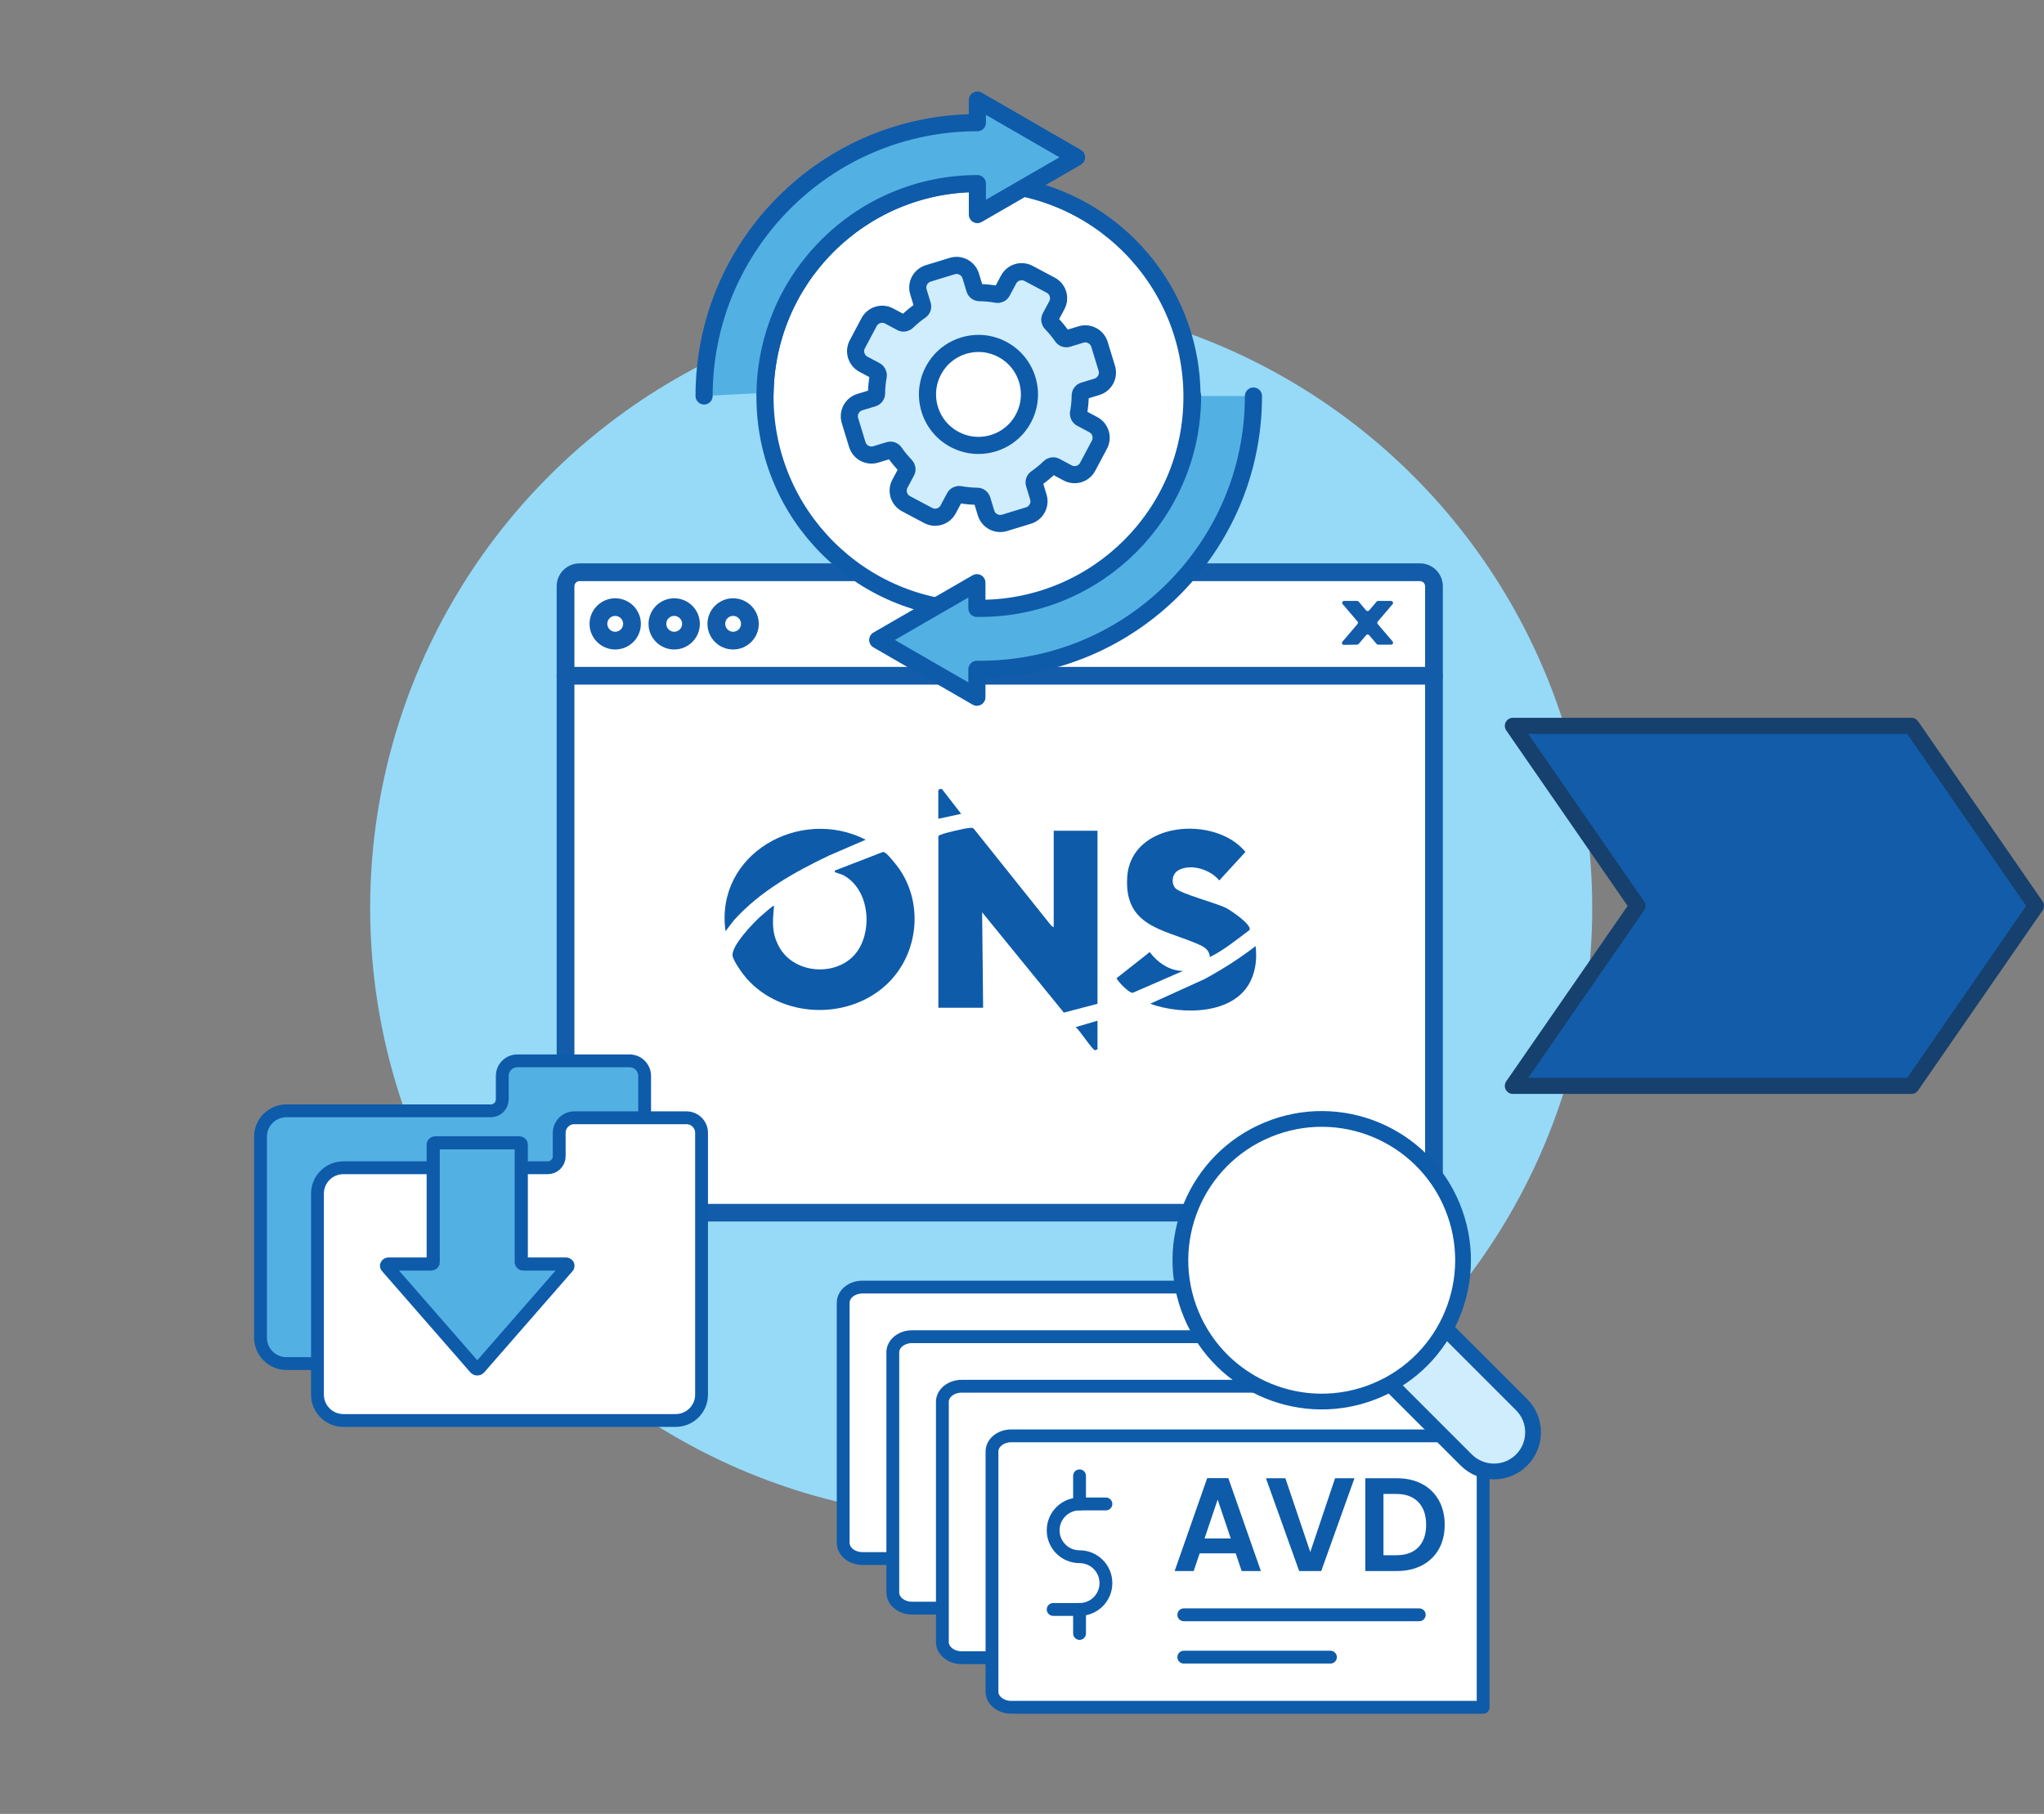<svg xmlns="http://www.w3.org/2000/svg" id="Layer_2" viewBox="0 0 371.18 329.44"><rect x="0" y="0" width="371.18" height="329.44" fill="#808080" stroke="none"/><g id="Layer_1-2"><rect width="371.17" height="329.44" style="fill:none;"></rect><circle cx="178.18" cy="164.9" r="110.96" style="fill:#96daf8;"></circle><polygon points="347.11 131.83 274.73 131.83 297.34 164.53 274.73 197.22 347.11 197.22 369.72 164.53 347.11 131.83" style="fill:#135ca9; stroke:#16406d; stroke-linecap:round; stroke-linejoin:round; stroke-width:2.92px;"></polygon><rect x="102.36" y="103.79" width="158.91" height="116.89" rx="2.51" ry="2.51" style="fill:#fff;"></rect><path d="M252.63,109.14h-2.38c-.1,0-.2.04-.26.12l-1.37,1.61c-.14.16-.39.16-.53,0l-1.37-1.61c-.07-.08-.16-.12-.26-.12h-2.38c-.3,0-.46.35-.26.58l2.7,3.16c.11.13.11.32,0,.45l-2.74,3.21c-.2.23-.03.58.27.58l2.41-.04c.1,0,.19-.05.26-.12l1.37-1.61c.14-.16.39-.16.53,0l1.37,1.61c.07.08.16.12.26.12h2.38c.3,0,.46-.35.26-.58l-2.7-3.16c-.11-.13-.11-.32,0-.45l2.7-3.16c.19-.23.03-.58-.26-.58Z" style="fill:#135ca9;"></path><path d="M260.38,124.34H102.69c-.89,0-1.61-.72-1.61-1.61s.72-1.61,1.61-1.61h157.7c.89,0,1.61.72,1.61,1.61s-.72,1.61-1.61,1.61Z" style="fill:#135ca9;"></path><path d="M257.86,221.85H105.24c-2.29,0-4.15-1.86-4.15-4.15v-111.23c0-2.29,1.86-4.15,4.15-4.15h152.62c2.29,0,4.15,1.86,4.15,4.15v111.23c0,2.29-1.86,4.15-4.15,4.15ZM105.24,105.54c-.52,0-.93.42-.93.94v111.23c0,.52.42.94.93.94h152.62c.52,0,.93-.42.93-.94v-111.23c0-.52-.42-.94-.93-.94H105.24Z" style="fill:#135ca9;"></path><path d="M111.72,117.96c-2.57,0-4.66-2.09-4.66-4.65s2.09-4.65,4.66-4.65,4.66,2.09,4.66,4.65-2.09,4.65-4.66,4.65ZM111.72,111.86c-.8,0-1.44.65-1.44,1.44s.65,1.44,1.44,1.44,1.44-.65,1.44-1.44-.65-1.44-1.44-1.44Z" style="fill:#135ca9;"></path><path d="M122.43,117.96c-2.57,0-4.66-2.09-4.66-4.65s2.09-4.65,4.66-4.65,4.66,2.09,4.66,4.65-2.09,4.65-4.66,4.65ZM122.43,111.86c-.8,0-1.44.65-1.44,1.44s.65,1.44,1.44,1.44,1.44-.65,1.44-1.44-.65-1.44-1.44-1.44Z" style="fill:#135ca9;"></path><path d="M133.13,117.96c-2.57,0-4.66-2.09-4.66-4.65s2.09-4.65,4.66-4.65,4.66,2.09,4.66,4.65-2.09,4.65-4.66,4.65ZM133.13,111.86c-.8,0-1.44.65-1.44,1.44s.65,1.44,1.44,1.44,1.44-.65,1.44-1.44-.65-1.44-1.44-1.44Z" style="fill:#135ca9;"></path><path d="M191.35,168.4l-.41-.23-14.11-17.66c-.27-.26-.55-.15-.86-.13-.8.06-4.26.86-4.99,1.17-.21.09-.44.12-.58.33v31.15h8.13l-.18-17.34,14.84,18.22,6.11-1.6v-31.43h-7.95v17.52Z" style="fill:#0e5baa;"></path><path d="M160.77,154.92c-.14-.1-.23-.18-.42-.19l-8.74,3.38c-.08.47.07.28.26.37.38.19.92.28,1.31.49,4.5,2.46,5.3,9.32,2.74,13.45-3.14,5.06-11.59,4.8-14.45-.48-1.32-2.44-1.18-4.36-.95-6.98.01-.14.22-.55-.19-.37-.18.08-1.95,1.61-2.26,1.89-1.37,1.23-5.16,5.21-5.05,7.02.06.95,1.92,3.49,2.61,4.27,6.29,7.03,17.97,7.56,25.02,1.35,5.98-5.26,7.22-14.53,2.75-21.17-.48-.71-1.99-2.61-2.63-3.06Z" style="fill:#0e5baa;"></path><path d="M217.22,171.33c1.18.5,2.39,1.01,2.48,2.49,2.56-1.25,4.88-3.17,7.2-4.9.54-.92-3.39-3.57-4.19-3.98-1.84-.95-8.43-2.64-9.28-3.64-.8-.94-.59-2.58.54-3.23,2.25-1.3,5.88-.13,7.44,1.84l4.76-5.18c-5.44-6.7-20.8-5.6-21.47,4.54-.59,8.88,6.39,9.48,12.52,12.06Z" style="fill:#0e5baa;"></path><path d="M150.46,155.42l6.75-2.91c-11.95-6.11-27.42,2.6-25.46,16.61l1.53-1.99c4.73-5.24,10.88-8.69,17.19-11.71Z" style="fill:#0e5baa;"></path><path d="M228.01,171.83c-2.92,2.25-6.03,4.23-9.27,5.99l-9.87,4.48c5.67,2.05,15.28,2.11,18.27-4.21.92-1.94,1.13-4.16.87-6.26Z" style="fill:#0e5baa;"></path><path d="M208.78,172.92l-6.03,4.75c.35.71,2.28,2.69,2.94,2.65l9.14-3.98c-2.46,0-4.64-1.54-6.05-3.43Z" style="fill:#0e5baa;"></path><path d="M171.12,143.38c-.21-.2-.66-.06-.73.18v5.15l4.15-.9-3.43-4.43Z" style="fill:#0e5baa;"></path><path d="M198.84,190.75c.09.01.29-.18.46-.13v-5.24l-3.97,1.17c.72.49,2.99,4.11,3.51,4.19Z" style="fill:#0e5baa;"></path><path d="M91.21,195.41v4.26c0,1.15-.93,2.08-2.08,2.08h-37.12c-2.6,0-4.7,2.1-4.7,4.7v36.5c0,2.6,2.1,4.7,4.7,4.7h60.35c2.6,0,4.7-2.1,4.7-4.7v-47.54c0-1.51-1.23-2.74-2.74-2.74h-20.37c-1.51,0-2.74,1.23-2.74,2.74Z" style="fill:#53b0e3; stroke:#0e5baa; stroke-linecap:round; stroke-linejoin:round; stroke-width:2.33px;"></path><path d="M101.55,205.75v4.26c0,1.15-.93,2.08-2.08,2.08h-37.12c-2.6,0-4.7,2.1-4.7,4.7v36.5c0,2.6,2.1,4.7,4.7,4.7h60.35c2.6,0,4.7-2.1,4.7-4.7v-47.54c0-1.51-1.23-2.74-2.74-2.74h-20.37c-1.51,0-2.74,1.23-2.74,2.74Z" style="fill:#fff; stroke:#0e5baa; stroke-linecap:round; stroke-linejoin:round; stroke-width:2.33px;"></path><path d="M103.08,230.07l-16.08,18.43c-.16.17-.49.17-.65,0l-16.08-18.43c-.19-.21,0-.5.32-.5h7.68c.22,0,.4-.14.4-.31v-21.39c0-.17.18-.31.4-.31h15.19c.22,0,.4.14.4.31v21.39c0,.17.18.31.4.31h7.68c.33,0,.51.29.32.5Z" style="fill:#53b0e3; stroke:#0e5baa; stroke-linecap:round; stroke-linejoin:round; stroke-width:2.39px;"></path><path d="M242.31,283.06h-85.69c-1.93,0-3.5-1.27-3.5-2.84v-43.62c0-1.57,1.57-2.84,3.5-2.84h82.19c1.93,0,3.5,1.27,3.5,2.84v46.46Z" style="fill:#fff; stroke:#0e5baa; stroke-linecap:round; stroke-linejoin:round; stroke-width:2.33px;"></path><path d="M251.32,292.07h-85.69c-1.93,0-3.5-1.27-3.5-2.84v-43.62c0-1.57,1.57-2.84,3.5-2.84h82.19c1.93,0,3.5,1.27,3.5,2.84v46.46Z" style="fill:#fff; stroke:#0e5baa; stroke-linecap:round; stroke-linejoin:round; stroke-width:2.33px;"></path><path d="M260.32,301.07h-85.69c-1.93,0-3.5-1.27-3.5-2.84v-43.62c0-1.57,1.57-2.84,3.5-2.84h82.19c1.93,0,3.5,1.27,3.5,2.84v46.46Z" style="fill:#fff; stroke:#0e5baa; stroke-linecap:round; stroke-linejoin:round; stroke-width:2.33px;"></path><path d="M269.33,310.08h-85.69c-1.93,0-3.5-1.27-3.5-2.84v-43.62c0-1.57,1.57-2.84,3.5-2.84h82.19c1.93,0,3.5,1.27,3.5,2.84v46.46Z" style="fill:#fff; stroke:#0e5baa; stroke-linecap:round; stroke-linejoin:round; stroke-width:2.33px;"></path><path d="M214.97,293.28h42.76" style="fill:none; stroke:#0e5baa; stroke-linecap:round; stroke-linejoin:round; stroke-width:2.33px;"></path><path d="M214.97,300.97h26.63" style="fill:none; stroke:#0e5baa; stroke-linecap:round; stroke-linejoin:round; stroke-width:2.33px;"></path><path d="M200.83,273.15h-4.79c-2.64,0-4.79,2.14-4.79,4.79s2.14,4.79,4.79,4.79,4.79,2.14,4.79,4.79-2.14,4.79-4.79,4.79h-4.79" style="fill:none; stroke:#0e5baa; stroke-linecap:round; stroke-linejoin:round; stroke-width:2.33px;"></path><line x1="196.04" y1="296.67" x2="196.04" y2="292.3" style="fill:none; stroke:#0e5baa; stroke-linecap:round; stroke-linejoin:round; stroke-width:2.33px;"></line><line x1="196.04" y1="273.15" x2="196.04" y2="268.04" style="fill:none; stroke:#0e5baa; stroke-linecap:round; stroke-linejoin:round; stroke-width:2.33px;"></line><path d="M224.4,282.12h-6.55l-1.08,3.21h-3.46l5.91-16.87h3.84l5.91,16.87h-3.49l-1.08-3.21ZM223.5,279.41l-2.38-7.05-2.38,7.05h4.76Z" style="fill:#0e5baa;"></path><path d="M245.96,268.48l-6.03,16.85h-4.01l-6.03-16.85h3.53l4.52,13.4,4.5-13.4h3.51Z" style="fill:#0e5baa;"></path><path d="M258.24,269.52c1.31.69,2.32,1.68,3.04,2.96.71,1.28,1.07,2.76,1.07,4.45s-.36,3.17-1.07,4.43c-.71,1.26-1.73,2.24-3.04,2.93-1.31.69-2.83,1.04-4.56,1.04h-5.75v-16.85h5.75c1.73,0,3.25.35,4.56,1.04ZM257.57,281.01c.94-.97,1.41-2.33,1.41-4.08s-.47-3.13-1.41-4.11c-.94-.99-2.28-1.49-4.01-1.49h-2.33v11.13h2.33c1.73,0,3.06-.48,4.01-1.45Z" style="fill:#0e5baa;"></path><path d="M243.55,242.45l10.05-10.05,22.72,22.72c2.77,2.77,2.77,7.27,0,10.05h0c-2.77,2.77-7.27,2.77-10.05,0l-22.72-22.72Z" style="fill:#cfedfc; stroke:#0e5baa; stroke-linecap:round; stroke-linejoin:round; stroke-width:2.86px;"></path><circle cx="240.02" cy="228.88" r="25.66" transform="translate(-69.32 109.28) rotate(-22.5)" style="fill:#fff; stroke:#0e5baa; stroke-linecap:round; stroke-linejoin:round; stroke-width:2.86px;"></circle><circle cx="177.69" cy="72.07" r="38.77" style="fill:#fff; stroke:#0e5baa; stroke-linecap:round; stroke-linejoin:round; stroke-width:3.11px;"></circle><path d="M216.56,71.92c0,5.32-1.08,10.39-3.04,15-1.95,4.61-4.78,8.77-8.27,12.26-3.49,3.49-7.65,6.32-12.26,8.27-4.61,1.95-9.68,3.04-15,3.04-.26,0-.34,0-.59,0v-4.66l-18.01,10.4,18.01,10.4v-5.07h.59c6.85,0,13.38-1.39,19.32-3.9,5.94-2.51,11.28-6.15,15.77-10.64,4.49-4.49,8.12-9.84,10.64-15.77,2.51-5.94,3.9-12.47,3.9-19.32" style="fill:#53b0e3; stroke:#0e5baa; stroke-linecap:round; stroke-linejoin:round; stroke-width:3.11px;"></path><path d="M138.93,71.34c.08-5.1,1.15-9.97,3.03-14.42,1.95-4.61,4.78-8.77,8.27-12.26,3.49-3.49,7.65-6.32,12.26-8.27s9.68-3.04,15-3.04v5.62l18.01-10.4-18.01-10.4v4.11c-6.85,0-13.38,1.39-19.32,3.9-5.94,2.51-11.28,6.15-15.77,10.64-4.49,4.49-8.12,9.84-10.64,15.77-2.51,5.94-3.9,12.47-3.9,19.32" style="fill:#53b0e3; stroke:#0e5baa; stroke-linecap:round; stroke-linejoin:round; stroke-width:3.11px;"></path><path d="M157.82,58.51l-2.13,4.01c-.7,1.31-.2,2.94,1.12,3.64l2.21,1.18c.35.19.53.58.46.97-.19,1.04-.29,2.08-.3,3.12,0,.4-.25.75-.64.87l-2.4.73c-1.42.44-2.22,1.94-1.79,3.36l1.33,4.35c.44,1.42,1.94,2.22,3.36,1.79l2.4-.73c.38-.12.79.03,1.01.36.59.86,1.26,1.66,1.99,2.42.28.29.35.71.16,1.06l-1.18,2.21c-.7,1.31-.2,2.94,1.12,3.64l4.01,2.13c1.31.7,2.94.2,3.64-1.12l1.18-2.21c.19-.35.58-.53.97-.46,1.04.19,2.08.29,3.12.3.4,0,.75.25.87.64l.73,2.4c.44,1.42,1.94,2.22,3.36,1.79l4.35-1.33c1.42-.44,2.22-1.94,1.79-3.36l-.73-2.4c-.12-.38.03-.79.36-1.01.86-.59,1.66-1.26,2.42-1.99.29-.28.71-.35,1.06-.16l2.21,1.18c1.31.7,2.94.2,3.64-1.12l2.13-4.01c.7-1.31.2-2.94-1.12-3.64l-2.21-1.18c-.35-.19-.53-.58-.46-.97.19-1.04.29-2.08.3-3.12,0-.4.25-.75.64-.87l2.4-.73c1.42-.44,2.22-1.94,1.79-3.36l-1.33-4.35c-.44-1.42-1.94-2.22-3.36-1.79l-2.4.73c-.38.12-.79-.03-1.01-.36-.59-.86-1.26-1.66-1.99-2.42-.28-.29-.35-.71-.16-1.06l1.18-2.21c.7-1.31.2-2.94-1.12-3.64l-4.01-2.13c-1.31-.7-2.94-.2-3.64,1.12l-1.18,2.21c-.19.35-.58.53-.97.46-1.04-.19-2.08-.29-3.12-.3-.4,0-.75-.25-.87-.64l-.73-2.4c-.44-1.42-1.94-2.22-3.36-1.79l-4.35,1.33c-1.42.44-2.22,1.94-1.79,3.36l.73,2.4c.12.38-.03.79-.36,1.01-.86.59-1.66,1.26-2.42,1.99-.29.28-.71.35-1.06.16l-2.21-1.18c-1.31-.7-2.94-.2-3.64,1.12Z" style="fill:#cfedfc; stroke:#0e5baa; stroke-linecap:round; stroke-linejoin:round; stroke-width:3.11px;"></path><path d="M180.58,62.84c6.08,2.05,8.32,9.35,4.43,14.46-2.36,3.09-6.54,4.37-10.22,3.13-6.08-2.05-8.32-9.35-4.43-14.46,2.36-3.09,6.54-4.37,10.22-3.13Z" style="fill:#fff; stroke:#0e5baa; stroke-linecap:round; stroke-linejoin:round; stroke-width:3.11px;"></path></g></svg>